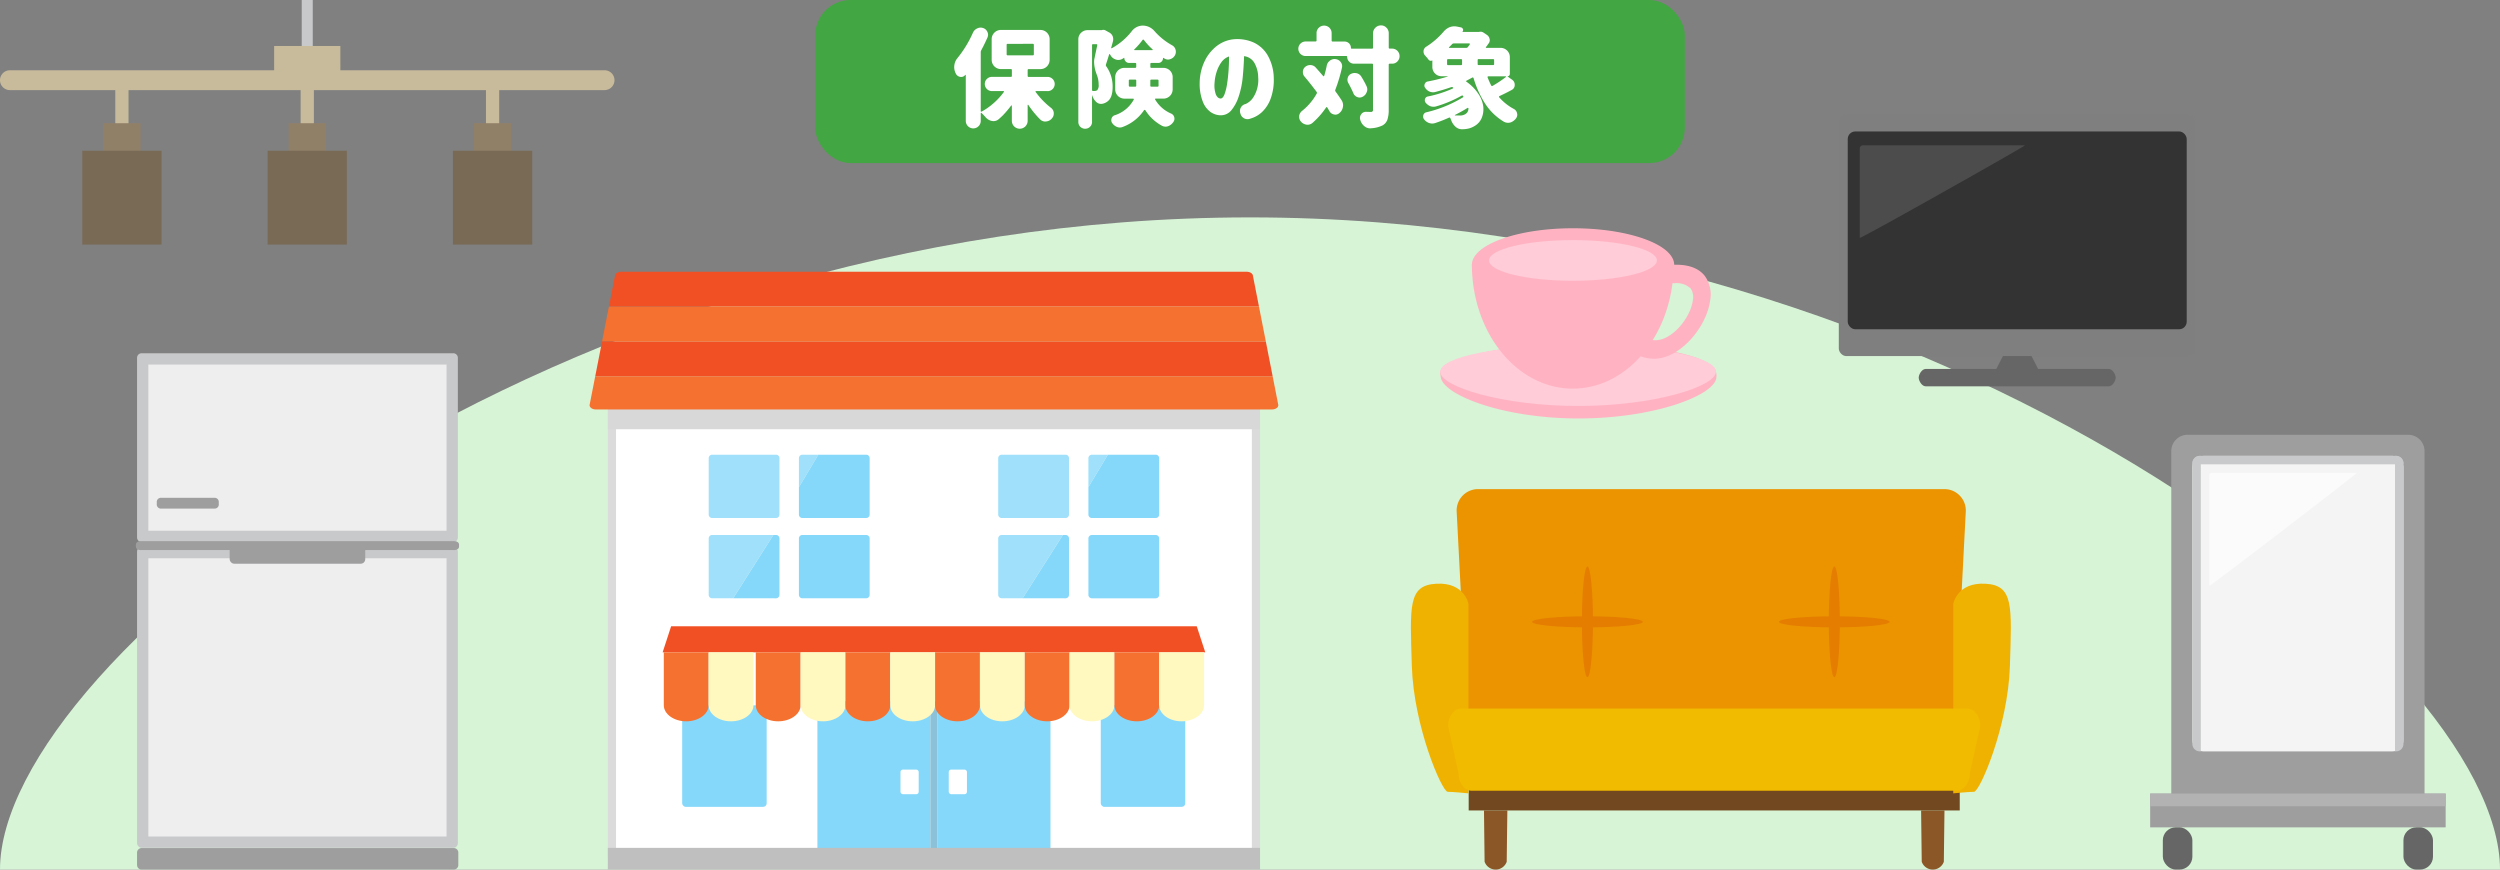 <svg xmlns="http://www.w3.org/2000/svg" width="460" height="160" viewBox="0 0 460 160"><rect x="0" y="0" width="460" height="160" fill="#808080" stroke="none"/><defs><style>.a{fill:#d7f4d7;}.b,.q{fill:#fff;}.c{fill:#dbdbdb;}.d{fill:#d8d8d8;}.e{fill:#f15024;}.f{fill:#86d8fa;}.g{fill:#8bc2d9;}.h{fill:#bfbfbf;}.i{fill:#f5712f;}.j{fill:#fff9c0;}.k{fill:#a0e0fa;}.l{fill:#9e9e9f;}.m{fill:#f4f4f4;}.n{fill:#c8c9ca;}.o{fill:#b2b2b2;}.p{fill:#666;}.q{opacity:0.6;}.r{fill:#7f7f7f;}.s{fill:#333;}.t{fill:#4c4c4c;}.u{fill:#8c5726;}.v{fill:#eb9400;}.w{fill:#71481f;}.x{fill:#f0b200;}.y{fill:#f1bb00;}.z{fill:#e57d00;}.aa{fill:#c8bb9b;}.ab{fill:#918068;}.ac{fill:#796a56;}.ad{fill:#42a642;}.ae{fill:#eeeeef;}.af{fill:#ffb3c2;}.ag{fill:#ffccd8;}</style></defs><title>img_w02_01</title><path class="a" d="M460,160H0C0,121,102.975,40,230,40S460,121,460,160Z"/><rect class="b" x="112.597" y="75.742" width="118.496" height="81.227"/><path class="c" d="M113.349,76.494H230.341v79.723H113.349V76.494m-1.5-1.5v82.731h120V74.99Z"/><rect class="d" x="111.842" y="74.99" width="120.007" height="3.987"/><polygon class="e" points="221.768 120.03 121.922 120.03 123.49 115.228 220.2 115.228 221.768 120.03"/><rect class="f" x="125.521" y="129.786" width="15.548" height="18.673" rx="0.647"/><rect class="f" x="202.541" y="129.786" width="15.548" height="18.673" rx="0.647"/><rect class="f" x="150.401" y="129.028" width="20.78" height="28.693"/><rect class="f" x="172.51" y="129.028" width="20.779" height="28.693"/><rect class="g" x="171.18" y="129.028" width="1.33" height="28.693"/><rect class="b" x="165.689" y="141.605" width="3.351" height="4.524" rx="0.437"/><rect class="b" x="174.57" y="141.605" width="3.351" height="4.524" rx="0.437"/><rect class="h" x="111.842" y="156.013" width="120.007" height="3.987"/><path class="i" d="M143.187,132.722h0c-2.268,0-4.124-1.33-4.124-2.956V120.03h8.248v9.736C147.311,131.392,145.455,132.722,143.187,132.722Z"/><path class="j" d="M151.436,132.722h0c-2.269,0-4.125-1.33-4.125-2.956V120.03h8.249v9.736C155.56,131.392,153.7,132.722,151.436,132.722Z"/><path class="i" d="M159.685,132.722h0c-2.269,0-4.125-1.33-4.125-2.956V120.03h8.249v9.736C163.809,131.392,161.953,132.722,159.685,132.722Z"/><path class="j" d="M167.933,132.722h0c-2.268,0-4.124-1.33-4.124-2.956V120.03h8.249v9.736C172.058,131.392,170.2,132.722,167.933,132.722Z"/><path class="i" d="M176.182,132.722h0c-2.268,0-4.124-1.33-4.124-2.956V120.03h8.249v9.736C180.307,131.392,178.451,132.722,176.182,132.722Z"/><path class="j" d="M184.431,132.722h0c-2.268,0-4.124-1.33-4.124-2.956V120.03h8.248v9.736C188.555,131.392,186.7,132.722,184.431,132.722Z"/><path class="i" d="M192.68,132.722h0c-2.269,0-4.125-1.33-4.125-2.956V120.03H196.8v9.736C196.8,131.392,194.948,132.722,192.68,132.722Z"/><path class="j" d="M200.929,132.722h0c-2.269,0-4.125-1.33-4.125-2.956V120.03h8.249v9.736C205.053,131.392,203.2,132.722,200.929,132.722Z"/><path class="i" d="M209.177,132.722h0c-2.268,0-4.124-1.33-4.124-2.956V120.03H213.3v9.736C213.3,131.392,211.446,132.722,209.177,132.722Z"/><path class="j" d="M217.426,132.722h0c-2.268,0-4.124-1.33-4.124-2.956V120.03h8.249v9.736C221.551,131.392,219.7,132.722,217.426,132.722Z"/><path class="e" d="M230.548,50.79c0-.436-.516-.79-1.153-.79H114.3c-.637,0-1.153.353-1.153.79l-1.1,5.63H231.653Z"/><path class="i" d="M108.479,74.55c0,.436.516.79,1.152.79H234.059c.636,0,1.152-.354,1.152-.79l-1.038-5.289H109.517Z"/><polygon class="i" points="231.653 56.42 112.037 56.42 110.777 62.84 232.913 62.84 231.653 56.42"/><polygon class="e" points="110.777 62.84 109.517 69.26 234.173 69.261 232.913 62.84 110.777 62.84"/><path class="k" d="M131.009,95.314h11.808a.638.638,0,0,0,.607-.665V84.331a.638.638,0,0,0-.607-.665H131.009a.638.638,0,0,0-.607.665V94.649A.638.638,0,0,0,131.009,95.314Z"/><path class="k" d="M147,84.331v5.3l3.575-5.96H147.6A.638.638,0,0,0,147,84.331Z"/><path class="f" d="M147,94.649a.638.638,0,0,0,.607.665H159.41a.638.638,0,0,0,.607-.665V84.331a.638.638,0,0,0-.607-.665h-8.84L147,89.626Z"/><path class="k" d="M130.4,99.1v10.318a.639.639,0,0,0,.607.666h3.884L142.3,98.438H131.009A.638.638,0,0,0,130.4,99.1Z"/><path class="f" d="M142.817,110.087a.639.639,0,0,0,.607-.666V99.1a.638.638,0,0,0-.607-.665H142.3l-7.407,11.649Z"/><path class="f" d="M159.41,98.438H147.6A.638.638,0,0,0,147,99.1v10.318a.639.639,0,0,0,.607.666H159.41a.639.639,0,0,0,.607-.666V99.1A.638.638,0,0,0,159.41,98.438Z"/><path class="i" d="M126.264,132.722h0c-2.269,0-4.124-1.33-4.124-2.956V120.03h8.248v9.736C130.388,131.392,128.532,132.722,126.264,132.722Z"/><path class="j" d="M134.513,132.722h0c-2.269,0-4.125-1.33-4.125-2.956V120.03h8.249v9.736C138.637,131.392,136.781,132.722,134.513,132.722Z"/><path class="k" d="M184.28,95.314h11.808a.638.638,0,0,0,.607-.665V84.331a.638.638,0,0,0-.607-.665H184.28a.638.638,0,0,0-.607.665V94.649A.638.638,0,0,0,184.28,95.314Z"/><path class="k" d="M200.266,84.331v5.3l3.575-5.96h-2.968A.638.638,0,0,0,200.266,84.331Z"/><path class="f" d="M200.266,94.649a.638.638,0,0,0,.607.665H212.68a.638.638,0,0,0,.608-.665V84.331a.638.638,0,0,0-.608-.665h-8.839l-3.575,5.96Z"/><path class="k" d="M183.673,99.1v10.318a.639.639,0,0,0,.607.666h3.884l7.407-11.649H184.28A.638.638,0,0,0,183.673,99.1Z"/><path class="f" d="M196.088,110.087a.639.639,0,0,0,.607-.666V99.1a.638.638,0,0,0-.607-.665h-.517l-7.407,11.649Z"/><path class="f" d="M212.68,98.438H200.873a.638.638,0,0,0-.607.665v10.318a.639.639,0,0,0,.607.666H212.68a.639.639,0,0,0,.608-.666V99.1A.639.639,0,0,0,212.68,98.438Z"/><path class="l" d="M402.515,80h40.6a3,3,0,0,1,3,3v66.9a0,0,0,0,1,0,0h-46.6a0,0,0,0,1,0,0V83A3,3,0,0,1,402.515,80Z"/><rect class="m" x="403.398" y="83.884" width="38.835" height="54.369" rx="2"/><path class="n" d="M404.758,83.884h36.114a1.36,1.36,0,0,1,1.36,1.36v.193a0,0,0,0,1,0,0H403.4a0,0,0,0,1,0,0v-.193A1.36,1.36,0,0,1,404.758,83.884Z"/><path class="n" d="M404.758,83.883h.193a0,0,0,0,1,0,0v54.369a0,0,0,0,1,0,0h-.193a1.36,1.36,0,0,1-1.36-1.36V85.244A1.36,1.36,0,0,1,404.758,83.883Z"/><rect class="l" x="395.631" y="146.019" width="54.369" height="6.214"/><path class="n" d="M440.68,83.884h.193a1.36,1.36,0,0,1,1.36,1.36v51.648a1.36,1.36,0,0,1-1.36,1.36h-.193a0,0,0,0,1,0,0V83.884a0,0,0,0,1,0,0Z"/><rect class="o" x="395.631" y="146.019" width="54.369" height="2.33"/><rect class="p" x="397.961" y="152.233" width="5.437" height="7.767" rx="2.38"/><rect class="p" x="442.233" y="152.233" width="5.437" height="7.767" rx="2.38"/><path class="q" d="M406.505,107.806V87.42a.43.43,0,0,1,.43-.43h26.752C433.925,86.99,406.505,108.044,406.505,107.806Z"/><path class="p" d="M388.015,67.889h-13l-1.948-3.813c0-.7-.836-1.27-1.9-1.333-1.064.063-1.9.633-1.9,1.333l-1.947,3.813h-13c-.706,0-1.278,1.022-1.278,1.6s.572,1.592,1.278,1.592h33.69c.705,0,1.277-1.02,1.277-1.592S388.72,67.889,388.015,67.889Z"/><rect class="r" x="338.339" y="21.077" width="65.661" height="44.444" rx="1.389"/><rect class="s" x="339.985" y="24.186" width="62.369" height="36.397" rx="1.389"/><path class="t" d="M342.2,43.761V27.306a.562.562,0,0,1,.562-.561h29.821C372.9,26.745,342.2,44.071,342.2,43.761Z"/><path class="u" d="M277.353,149.128h-4.3l.113,9.431a2.156,2.156,0,0,0,4.068,0Z"/><path class="u" d="M357.784,149.128h-4.3l.114,9.431a2.156,2.156,0,0,0,4.068,0Z"/><path class="v" d="M357.965,90h-86.2a3.941,3.941,0,0,0-3.74,4.115L269.87,129.7a3.941,3.941,0,0,0,3.74,4.115h82.511a3.941,3.941,0,0,0,3.74-4.115l1.844-35.587A3.941,3.941,0,0,0,357.965,90Z"/><rect class="w" x="270.237" y="145.139" width="90.355" height="3.984"/><path class="x" d="M359.4,111.12v34.86s2.78-.286,3.822-.286,6.255-12,6.6-23.145.695-14.858-4.517-15.144S359.4,111.12,359.4,111.12Z"/><path class="x" d="M270.2,111.12v34.86s-2.78-.286-3.822-.286-6.255-12-6.6-23.145-.7-14.858,4.517-15.144S270.2,111.12,270.2,111.12Z"/><path class="y" d="M361.98,130.369H268.849c-1.328,0-2.4,1.445-2.4,3.226l1.92,8.673c0,1.782,1.077,3.226,2.4,3.226H360.06c1.328,0,2.4-1.444,2.4-3.226l1.919-8.673C364.383,131.814,363.307,130.369,361.98,130.369Z"/><path class="z" d="M293.106,114.417c0,5.626-.456,10.186-1.018,10.186s-1.019-4.56-1.019-10.186.456-10.185,1.019-10.185S293.106,108.792,293.106,114.417Z"/><path class="z" d="M292.087,115.436c-5.625,0-10.184-.456-10.184-1.019s4.559-1.018,10.184-1.018,10.186.456,10.186,1.018S297.713,115.436,292.087,115.436Z"/><path class="z" d="M338.534,114.417c0,5.626-.456,10.186-1.018,10.186s-1.019-4.56-1.019-10.186.456-10.185,1.019-10.185S338.534,108.792,338.534,114.417Z"/><path class="z" d="M337.515,115.436c-5.625,0-10.184-.456-10.184-1.019s4.559-1.017,10.184-1.017,10.186.455,10.186,1.017S343.141,115.436,337.515,115.436Z"/><path class="aa" d="M113.065,14.754a1.826,1.826,0,0,1-1.826,1.827H1.827A1.826,1.826,0,0,1,0,14.754H0a1.827,1.827,0,0,1,1.827-1.827H111.239a1.826,1.826,0,0,1,1.826,1.827Z"/><path class="aa" d="M23.648,22.671a1.218,1.218,0,0,1-1.218,1.218h0a1.218,1.218,0,0,1-1.218-1.218v-6.5a1.218,1.218,0,0,1,1.218-1.218h0a1.218,1.218,0,0,1,1.218,1.218Z"/><rect class="ab" x="19.007" y="22.671" width="6.848" height="5.954"/><rect class="ac" x="15.136" y="27.732" width="14.588" height="17.268"/><path class="aa" d="M57.751,22.671a1.218,1.218,0,0,1-1.218,1.218h0a1.218,1.218,0,0,1-1.218-1.218v-6.5a1.218,1.218,0,0,1,1.218-1.218h0a1.218,1.218,0,0,1,1.218,1.218Z"/><rect class="ab" x="53.109" y="22.671" width="6.848" height="5.954"/><rect class="ac" x="49.239" y="27.732" width="14.588" height="17.268"/><path class="aa" d="M91.853,22.671a1.218,1.218,0,0,1-1.218,1.218h0a1.217,1.217,0,0,1-1.217-1.218v-6.5a1.217,1.217,0,0,1,1.217-1.218h0a1.218,1.218,0,0,1,1.218,1.218Z"/><rect class="ab" x="87.212" y="22.671" width="6.847" height="5.954"/><rect class="ac" x="83.341" y="27.732" width="14.588" height="17.268"/><rect class="n" x="55.518" width="2.029" height="11.303"/><rect class="aa" x="50.443" y="8.461" width="12.18" height="5.684"/><rect class="ad" x="150" width="160" height="30" rx="6.504"/><path class="b" d="M192.722,16.76h-2.09a.093.093,0,0,0-.088.058.076.076,0,0,0,.01.1,14.535,14.535,0,0,0,2.812,2.91,1.287,1.287,0,0,1,.528.938V20.9a1.306,1.306,0,0,1-.352.9,1.543,1.543,0,0,1-1.035.547,1,1,0,0,1-.176.019,1.337,1.337,0,0,1-.918-.371,17.137,17.137,0,0,1-2.207-2.695c-.013-.026-.036-.032-.068-.02s-.049.034-.049.059v2.891a1.455,1.455,0,0,1-2.91,0V19.455c0-.025-.017-.045-.049-.059s-.056-.005-.068.02q-.528.7-1.094,1.338a11.739,11.739,0,0,1-1.192,1.162,1.429,1.429,0,0,1-.957.371,1.692,1.692,0,0,1-.254-.019,2.027,2.027,0,0,1-1.171-.645q-.43-.488-.8-.84a.067.067,0,0,0-.088-.01.1.1,0,0,0-.049.088v1.387a1.377,1.377,0,0,1-2.754,0v-8.4a.061.061,0,0,0-.049-.069.057.057,0,0,0-.068.03.907.907,0,0,1-.723.351.991.991,0,0,1-.195-.019,1.063,1.063,0,0,1-.8-.606c-.012-.025-.026-.052-.039-.078a2.54,2.54,0,0,1-.254-1.113,2.378,2.378,0,0,1,.02-.293,2.5,2.5,0,0,1,.547-1.328,20.681,20.681,0,0,0,2.871-4.688,1.52,1.52,0,0,1,.781-.8,1.4,1.4,0,0,1,.625-.156,1.483,1.483,0,0,1,.469.078,1.234,1.234,0,0,1,.781.7,1.186,1.186,0,0,1,.137.528,1.333,1.333,0,0,1-.117.527q-.528,1.192-1.133,2.324a.744.744,0,0,0-.1.371V20.432a.113.113,0,0,0,.059.1.1.1,0,0,0,.117,0,12.707,12.707,0,0,0,4.082-3.613.078.078,0,0,0,.01-.1.094.094,0,0,0-.088-.058h-2.09a1.309,1.309,0,1,1,0-2.617h3.437a.173.173,0,0,0,.2-.2V12.912a.173.173,0,0,0-.2-.2h-1.816a1.7,1.7,0,0,1-1.7-1.7V7.209a1.7,1.7,0,0,1,1.7-1.7h7.266a1.7,1.7,0,0,1,1.7,1.7v3.809a1.7,1.7,0,0,1-1.7,1.7h-2.149a.172.172,0,0,0-.195.2v1.035a.173.173,0,0,0,.195.2h3.438a1.309,1.309,0,1,1,0,2.617Zm-7.305-8.692a.173.173,0,0,0-.195.2V9.982a.173.173,0,0,0,.195.2h4.609a.173.173,0,0,0,.2-.2V8.264a.174.174,0,0,0-.2-.2Z"/><path class="b" d="M215.767,16.447a1.7,1.7,0,0,1-1.7,1.7h-1.445a.1.1,0,0,0-.088.049.1.1,0,0,0,.01.108,6.245,6.245,0,0,0,2.91,2.578,1,1,0,0,1,.606.683,1.279,1.279,0,0,1,.039.293.966.966,0,0,1-.215.606,2.022,2.022,0,0,1-.918.742,1.343,1.343,0,0,1-.488.1,1.548,1.548,0,0,1-.625-.137,8.26,8.26,0,0,1-3.125-2.91.149.149,0,0,0-.108-.039.142.142,0,0,0-.107.039,8.064,8.064,0,0,1-3.907,3.086,1.38,1.38,0,0,1-.546.117,1.438,1.438,0,0,1-.528-.1,2.008,2.008,0,0,1-.879-.7.871.871,0,0,1-.175-.537,1.037,1.037,0,0,1,.156-.557.811.811,0,0,1,.449-.351,6.117,6.117,0,0,0,3.535-2.891.132.132,0,0,0-.019-.117.117.117,0,0,0-.1-.059h-1.6a1.7,1.7,0,0,1-1.7-1.7V14.182a1.7,1.7,0,0,1,1.7-1.7h1.973a.172.172,0,0,0,.195-.195v-.508a.172.172,0,0,0-.195-.2h-1.113a.832.832,0,0,1-.625-.264.855.855,0,0,1-.254-.615.047.047,0,0,0-.029-.049.093.093,0,0,0-.069.01q-.117.079-.234.156a1.5,1.5,0,0,1-.762.215,1.455,1.455,0,0,1-.469-.078,1.673,1.673,0,0,1-1-.82,1.193,1.193,0,0,1-.078-.137.135.135,0,0,0-.1-.039.051.051,0,0,0-.059.058q-.351,1.153-.586,1.856a.342.342,0,0,0,.059.332,6.378,6.378,0,0,1,1.171,3.77q0,2.05-.976,2.714a2.165,2.165,0,0,1-.84.391,1.277,1.277,0,0,1-1.172-.293,2.655,2.655,0,0,1-.762-1.23c0-.013-.006-.02-.019-.02s-.02.014-.02.039v4.863a1.193,1.193,0,0,1-.371.889,1.241,1.241,0,0,1-.9.361,1.233,1.233,0,0,1-1.25-1.25V7.248a1.63,1.63,0,0,1,.5-1.211,1.655,1.655,0,0,1,1.2-.488H202.7a.162.162,0,0,0,.078-.02.771.771,0,0,1,.235-.039.828.828,0,0,1,.449.137l.644.352a1.385,1.385,0,0,1,.625.683,1.625,1.625,0,0,1,.1.547,1.766,1.766,0,0,1-.039.371q-.117.45-.332,1.191a.069.069,0,0,0,.02.088.1.1,0,0,0,.1.01,12.016,12.016,0,0,0,3.633-3.086,2.556,2.556,0,0,1,2.051-1.074,2.836,2.836,0,0,1,2.148,1,12.237,12.237,0,0,0,3.242,2.617,1.32,1.32,0,0,1,.645.8,1.364,1.364,0,0,1,.059.391,1.426,1.426,0,0,1-.157.644,1.5,1.5,0,0,1-.879.723,1.177,1.177,0,0,1-.41.078,1.233,1.233,0,0,1-.683-.215.863.863,0,0,1-.157-.1.171.171,0,0,0-.048.01.046.046,0,0,0-.03.049.859.859,0,0,1-.254.615.835.835,0,0,1-.625.264h-1.25a.172.172,0,0,0-.2.2v.508a.172.172,0,0,0,.2.195h2.207a1.7,1.7,0,0,1,1.7,1.7Zm-14.629-8.32a.173.173,0,0,0-.2.195v8.223a.172.172,0,0,0,.2.195h.215a.909.909,0,0,0,.527-.136,1.357,1.357,0,0,0,.273-1.016,5.016,5.016,0,0,0-.312-1.758,6.925,6.925,0,0,1-.528-2.4,3.111,3.111,0,0,1,.079-.723q.193-.937.507-2.4a.119.119,0,0,0-.029-.117.156.156,0,0,0-.127-.059Zm6.562,7.617a.172.172,0,0,0,.2.2h.976a.172.172,0,0,0,.195-.2v-.9a.173.173,0,0,0-.195-.2H207.9a.173.173,0,0,0-.2.2Zm1.016-6.66a.079.079,0,0,0,.058.137h3.243a.076.076,0,0,0,.078-.049.078.078,0,0,0-.02-.088,11.345,11.345,0,0,1-1.6-1.738.135.135,0,0,0-.118-.059.132.132,0,0,0-.117.059A13.2,13.2,0,0,1,208.716,9.084Zm4.453,5.762a.173.173,0,0,0-.2-.2H211.86a.173.173,0,0,0-.2.2v.9a.172.172,0,0,0,.2.2h1.114a.172.172,0,0,0,.2-.2Z"/><path class="b" d="M231.506,14.2a5.491,5.491,0,0,0-.684-2.607,2.545,2.545,0,0,0-1.914-1.26q-.058,1.9-.244,3.828a15.876,15.876,0,0,1-.732,3.555,7.729,7.729,0,0,1-1.368,2.578,2.5,2.5,0,0,1-2.07.918,3.347,3.347,0,0,1-1.748-.6,4.206,4.206,0,0,1-1.406-1.846,8.917,8.917,0,0,1-.6-3.5,9.474,9.474,0,0,1,.879-3.935,7.708,7.708,0,0,1,2.246-2.852,6.1,6.1,0,0,1,3.184-1.259,7.452,7.452,0,0,1,3.525.556,5.818,5.818,0,0,1,2.647,2.354,8.656,8.656,0,0,1,1.152,4.238,9.965,9.965,0,0,1-.576,3.789,6.357,6.357,0,0,1-1.6,2.471,5.22,5.22,0,0,1-2.138,1.2,1.346,1.346,0,0,1-1.817-.918,1.324,1.324,0,0,1,.957-1.777,3.294,3.294,0,0,0,1.445-1.28A5.966,5.966,0,0,0,231.506,14.2Zm-6.953,3.926q.45.021.752-.762a9.653,9.653,0,0,0,.488-2q.186-1.219.273-2.549t.069-2.421a2.865,2.865,0,0,0-1.436,1.113,6.283,6.283,0,0,0-.879,1.846,8.038,8.038,0,0,0-.341,1.923,4.928,4.928,0,0,0,.253,2.139C223.94,17.863,224.214,18.1,224.553,18.127Z"/><path class="b" d="M256.133,8.947a1.369,1.369,0,0,1,1.387,1.377,1.363,1.363,0,0,1-.4.987,1.324,1.324,0,0,1-.986.41h-.41a.173.173,0,0,0-.2.2v8.242a5.573,5.573,0,0,1-.244,1.856,1.99,1.99,0,0,1-.849,1.035,5.413,5.413,0,0,1-2.168.547.7.7,0,0,1-.157.019,1.63,1.63,0,0,1-1.074-.41,2.229,2.229,0,0,1-.742-1.152,1.111,1.111,0,0,1-.059-.352,1.156,1.156,0,0,1,.215-.664,1.048,1.048,0,0,1,.9-.469h.019c.247.014.521.02.821.02a.371.371,0,0,0,.449-.449V11.916a.173.173,0,0,0-.2-.2h-3.3a1.19,1.19,0,0,1-.889-.371,1.215,1.215,0,0,1-.361-.879.139.139,0,0,0-.157-.157h-7.461a1.338,1.338,0,1,1,0-2.675h1.778a.173.173,0,0,0,.2-.2V6.1a1.328,1.328,0,0,1,.41-.987,1.367,1.367,0,0,1,.987-.4A1.368,1.368,0,0,1,245.02,6.1V7.443a.173.173,0,0,0,.195.2H247.4a1.166,1.166,0,0,1,1.172,1.172c0,.091.039.136.117.136h3.75a.173.173,0,0,0,.2-.195V6.115a1.467,1.467,0,0,1,1.455-1.445,1.365,1.365,0,0,1,1.015.43,1.4,1.4,0,0,1,.42,1.015V8.752a.173.173,0,0,0,.2.195Zm-12.012,3.125a1.5,1.5,0,0,1,.586-.918,1.4,1.4,0,0,1,.859-.293,1.313,1.313,0,0,1,.215.02,1.337,1.337,0,0,1,.918.547,1.249,1.249,0,0,1,.254.742,1.276,1.276,0,0,1-.039.312,29.009,29.009,0,0,1-1.211,4.024.31.31,0,0,0,.039.332q.665.918,1.133,1.641a1.742,1.742,0,0,1,.254.9,1.535,1.535,0,0,1-.039.332,1.762,1.762,0,0,1-.645,1.094,1.093,1.093,0,0,1-.742.293.93.93,0,0,1-.254-.039,1.183,1.183,0,0,1-.84-.625c-.13-.208-.26-.43-.39-.664a.125.125,0,0,0-.108-.059.122.122,0,0,0-.107.059,14.482,14.482,0,0,1-2.539,2.871,1.348,1.348,0,0,1-.86.312,1.538,1.538,0,0,1-.234-.019,1.642,1.642,0,0,1-1.016-.586,1.271,1.271,0,0,1-.312-.84V21.35a1.438,1.438,0,0,1,.527-.938,10.593,10.593,0,0,0,2.7-3.183.285.285,0,0,0-.02-.333q-1.074-1.443-2.207-2.792a1.2,1.2,0,0,1-.312-.821v-.117a1.191,1.191,0,0,1,.449-.879,1.372,1.372,0,0,1,.879-.312h.117a1.321,1.321,0,0,1,.918.449q.7.782,1.367,1.562a.087.087,0,0,0,.107.039.116.116,0,0,0,.088-.078A19.307,19.307,0,0,0,244.121,12.072Zm3.965,3.2a1.257,1.257,0,0,1-.156-.605,1.114,1.114,0,0,1,.058-.352,1.058,1.058,0,0,1,.606-.722,1.426,1.426,0,0,1,.644-.157,2,2,0,0,1,.391.04,1.336,1.336,0,0,1,.84.605,16.656,16.656,0,0,1,.976,1.777,1.381,1.381,0,0,1,.137.586,1.246,1.246,0,0,1-.117.528,1.505,1.505,0,0,1-.762.839,1.166,1.166,0,0,1-.527.137,1.213,1.213,0,0,1-.469-.1,1.237,1.237,0,0,1-.7-.723A18.971,18.971,0,0,0,248.086,15.275Z"/><path class="b" d="M277.4,14.045a.017.017,0,0,0-.019.019l.879.625a1.1,1.1,0,0,1,.449.9,1,1,0,0,1-.547.957q-1.152.625-2.266,1.133a.188.188,0,0,0-.078.107.123.123,0,0,0,.039.127,9.609,9.609,0,0,0,2.676,2.129,1.13,1.13,0,0,1,.606.8,1.035,1.035,0,0,1,.039.273,1.136,1.136,0,0,1-.254.7,2.07,2.07,0,0,1-1.016.723,1.7,1.7,0,0,1-.449.059,1.581,1.581,0,0,1-.742-.2,10.567,10.567,0,0,1-3.389-3.232,18.156,18.156,0,0,1-2.2-4.815.244.244,0,0,0-.108-.087.128.128,0,0,0-.127.009c-.39.222-.742.41-1.054.567a.149.149,0,0,0-.069.107.071.071,0,0,0,.049.088,8.135,8.135,0,0,1,2.2,2.236,5.51,5.51,0,0,1,.908,2.354c.012.156.019.312.019.469a4.1,4.1,0,0,1-.293,1.562,3.045,3.045,0,0,1-1.191,1.445,4.257,4.257,0,0,1-1.113.518,5.473,5.473,0,0,1-1.309.166H269a1.741,1.741,0,0,1-1.191-.469,2.833,2.833,0,0,1-.8-1.23c-.053-.117-.1-.228-.137-.332a.186.186,0,0,0-.273-.1,25.275,25.275,0,0,1-2.559,1,1.727,1.727,0,0,1-.508.078,1.85,1.85,0,0,1-.586-.1,1.968,1.968,0,0,1-.918-.684.8.8,0,0,1-.175-.488.965.965,0,0,1,.039-.274.729.729,0,0,1,.566-.527,23.122,23.122,0,0,0,6.7-2.734c.117-.078.133-.166.049-.264a.2.2,0,0,0-.283-.049,21.988,21.988,0,0,1-4.707,1.973,1.8,1.8,0,0,1-1.035-.039,2.2,2.2,0,0,1-.86-.645.751.751,0,0,1-.156-.449.936.936,0,0,1,.039-.254.669.669,0,0,1,.527-.449,21.071,21.071,0,0,0,4.59-1.465.146.146,0,0,0,.069-.1.1.1,0,0,0-.049-.1.424.424,0,0,0-.352-.039q-1.388.489-2.89.879a1.433,1.433,0,0,1-.411.058,1.768,1.768,0,0,1-.625-.117,1.818,1.818,0,0,1-.82-.684.671.671,0,0,1-.156-.429.837.837,0,0,1,.058-.293.724.724,0,0,1,.567-.469,32,32,0,0,0,3.652-.9.057.057,0,0,0,.02-.04c0-.012-.014-.019-.039-.019h-1.094a1.7,1.7,0,0,1-1.7-1.7V11.154c0-.039-.02-.045-.059-.019a.481.481,0,0,1-.332.039.522.522,0,0,1-.293-.176,7.866,7.866,0,0,0-.625-.742,1.075,1.075,0,0,1-.312-.762V9.377a1.02,1.02,0,0,1,.488-.781A14.059,14.059,0,0,0,265.643,5.8a2.9,2.9,0,0,1,1.093-.8,2.5,2.5,0,0,1,.86-.156,2.745,2.745,0,0,1,.449.039l.762.156a.487.487,0,0,1,.371.3.454.454,0,0,1-.059.459q-.059.078.039.078h2.949a.168.168,0,0,0,.079-.02,1.938,1.938,0,0,1,.253-.019.963.963,0,0,1,.489.137l.644.429a1.145,1.145,0,0,1,.508.742.93.93,0,0,1,.039.235,1.008,1.008,0,0,1-.234.644q-.216.313-.469.645a.079.079,0,0,0,.059.137h2.636a1.7,1.7,0,0,1,1.7,1.7v3.125a.436.436,0,0,1-.411.41Zm-10.937-3.164a.172.172,0,0,0-.2.2v.7a.172.172,0,0,0,.2.2h2.363a.173.173,0,0,0,.195-.2v-.7a.172.172,0,0,0-.195-.2Zm3.984-2.715a.15.15,0,0,0-.009-.117.1.1,0,0,0-.088-.059H267.5a.427.427,0,0,0-.332.156c-.17.183-.352.366-.547.547-.026.014-.033.036-.019.069a.075.075,0,0,0,.078.049h3.066a.411.411,0,0,0,.332-.137C270.193,8.518,270.316,8.349,270.447,8.166Zm-.761,12.793a1.163,1.163,0,0,0,.507-1,.11.11,0,0,0-.058-.108.113.113,0,0,0-.117.01q-.92.587-2.3,1.289a.08.08,0,0,0-.02.059c0,.026.02.039.059.039h.742A1.883,1.883,0,0,0,269.686,20.959Zm5.039-8.984a.173.173,0,0,0,.195-.2v-.7a.173.173,0,0,0-.195-.2h-2.637a.172.172,0,0,0-.2.2v.7a.172.172,0,0,0,.2.2Zm2.363,2.187a.083.083,0,0,0,.029-.078c-.007-.025-.029-.039-.068-.039h-3.2a.127.127,0,0,0-.117.059.124.124,0,0,0-.02.117,15.313,15.313,0,0,0,.664,1.5c.065.117.149.143.254.078A20.306,20.306,0,0,0,277.088,14.162Z"/><path class="l" d="M26.051,156.044H83.5a.831.831,0,0,1,.831.831v2.295A.831.831,0,0,1,83.5,160H26.051a.831.831,0,0,1-.831-.831v-2.295A.83.83,0,0,1,26.051,156.044Z"/><path class="n" d="M26.051,65H83.413a.831.831,0,0,1,.831.831V98.9a.831.831,0,0,1-.831.831H26.051a.831.831,0,0,1-.831-.831V65.83A.83.83,0,0,1,26.051,65Z"/><rect class="ae" x="27.297" y="67.077" width="54.87" height="30.578"/><rect class="n" x="25.22" y="100.644" width="59.024" height="55.351" rx="0.831"/><rect class="ae" x="27.297" y="102.722" width="54.87" height="51.196"/><path class="l" d="M40.256,92.746a.759.759,0,0,1-.654.831H29.5a.758.758,0,0,1-.653-.831v-.317A.758.758,0,0,1,29.5,91.6H39.6a.759.759,0,0,1,.654.831Z"/><path class="l" d="M84.464,100.593c0,.343-.372.623-.831.623h-57.8c-.459,0-.831-.28-.831-.623v-.4c0-.344.372-.623.831-.623h57.8c.459,0,.831.279.831.623Z"/><rect class="l" x="42.258" y="100.205" width="24.948" height="3.518" rx="0.831"/><path class="af" d="M315.824,69.323c0,3.349-11.357,7.677-25.37,7.677s-25.058-4.373-25.368-7.677c-.054-.563-.264-1.089.353-1.613,3-2.55,13.391-4.459,25.015-4.459,12.24,0,22.61,1.732,25,4.492A2.626,2.626,0,0,1,315.824,69.323Z"/><path class="ag" d="M315.74,68.378c0,2.74-11.357,6.318-25.37,6.318S265,71.118,265,68.378s11.359-4.962,25.37-4.962S315.74,65.636,315.74,68.378Z"/><path class="af" d="M304.378,66.006l-.188,0c-4.117-.129-6.385-3.093-6.385-8.342,0-4.83,5.464-8.774,10.164-8.943,2.583-.1,4.52.576,5.663,1.985a5.836,5.836,0,0,1,1.034,4.584C314.051,60.113,309.183,66.006,304.378,66.006Zm3.764-13.9c-.112,0-.223,0-.336.006-3.053.109-6.782,2.67-6.782,5.5,0,4.875,2.645,4.958,3.515,4.986h.1c3.038,0,6.428-4.13,6.84-7.332a2.861,2.861,0,0,0-.408-2.2A3.843,3.843,0,0,0,308.142,52.109Z"/><path class="af" d="M308.055,48.75c0-3.728-8.337-6.75-18.625-6.75-10.179,0-18.439,2.961-18.607,6.633h-.008v.041c0,.025-.008.05-.008.076,0,.044.016.089.019.135.111,12.515,8.375,22.622,18.564,22.622,10.029,0,18.18-9.783,18.548-22.016A2.645,2.645,0,0,0,308.055,48.75Z"/><path class="ag" d="M304.87,47.92c0-2.067-6.912-3.739-15.44-3.739s-15.441,1.672-15.441,3.739c0,.509.423.994,1.183,1.437h0l.006,0c.051.03.111.058.165.087.13.071.267.14.415.209.079.036.161.072.245.107q.222.1.467.187c.081.03.158.06.242.09.249.087.509.173.787.255l.107.029c.255.074.523.145.8.214l.265.063q.382.09.79.174l.225.046c.718.142,1.489.268,2.305.377l.2.026q.55.071,1.126.131l.161.017c.889.091,1.819.161,2.782.21l.153.007q.665.032,1.349.05l.143,0c.5.012,1.01.02,1.526.02s1.023-.008,1.526-.02l.143,0q.684-.018,1.348-.05l.154-.007c.962-.049,1.892-.119,2.779-.209l.166-.018q.573-.06,1.12-.131l.2-.026c.815-.109,1.585-.235,2.3-.376l.231-.048c.27-.055.531-.113.785-.173l.268-.063c.276-.069.542-.139.8-.213.036-.01.076-.02.112-.031.276-.081.536-.166.784-.254.085-.029.163-.06.244-.091.162-.06.318-.122.466-.185.084-.036.166-.072.245-.108.148-.069.285-.138.416-.209.053-.029.113-.057.164-.087l.006,0h0C304.446,48.914,304.87,48.429,304.87,47.92Z"/></svg>
